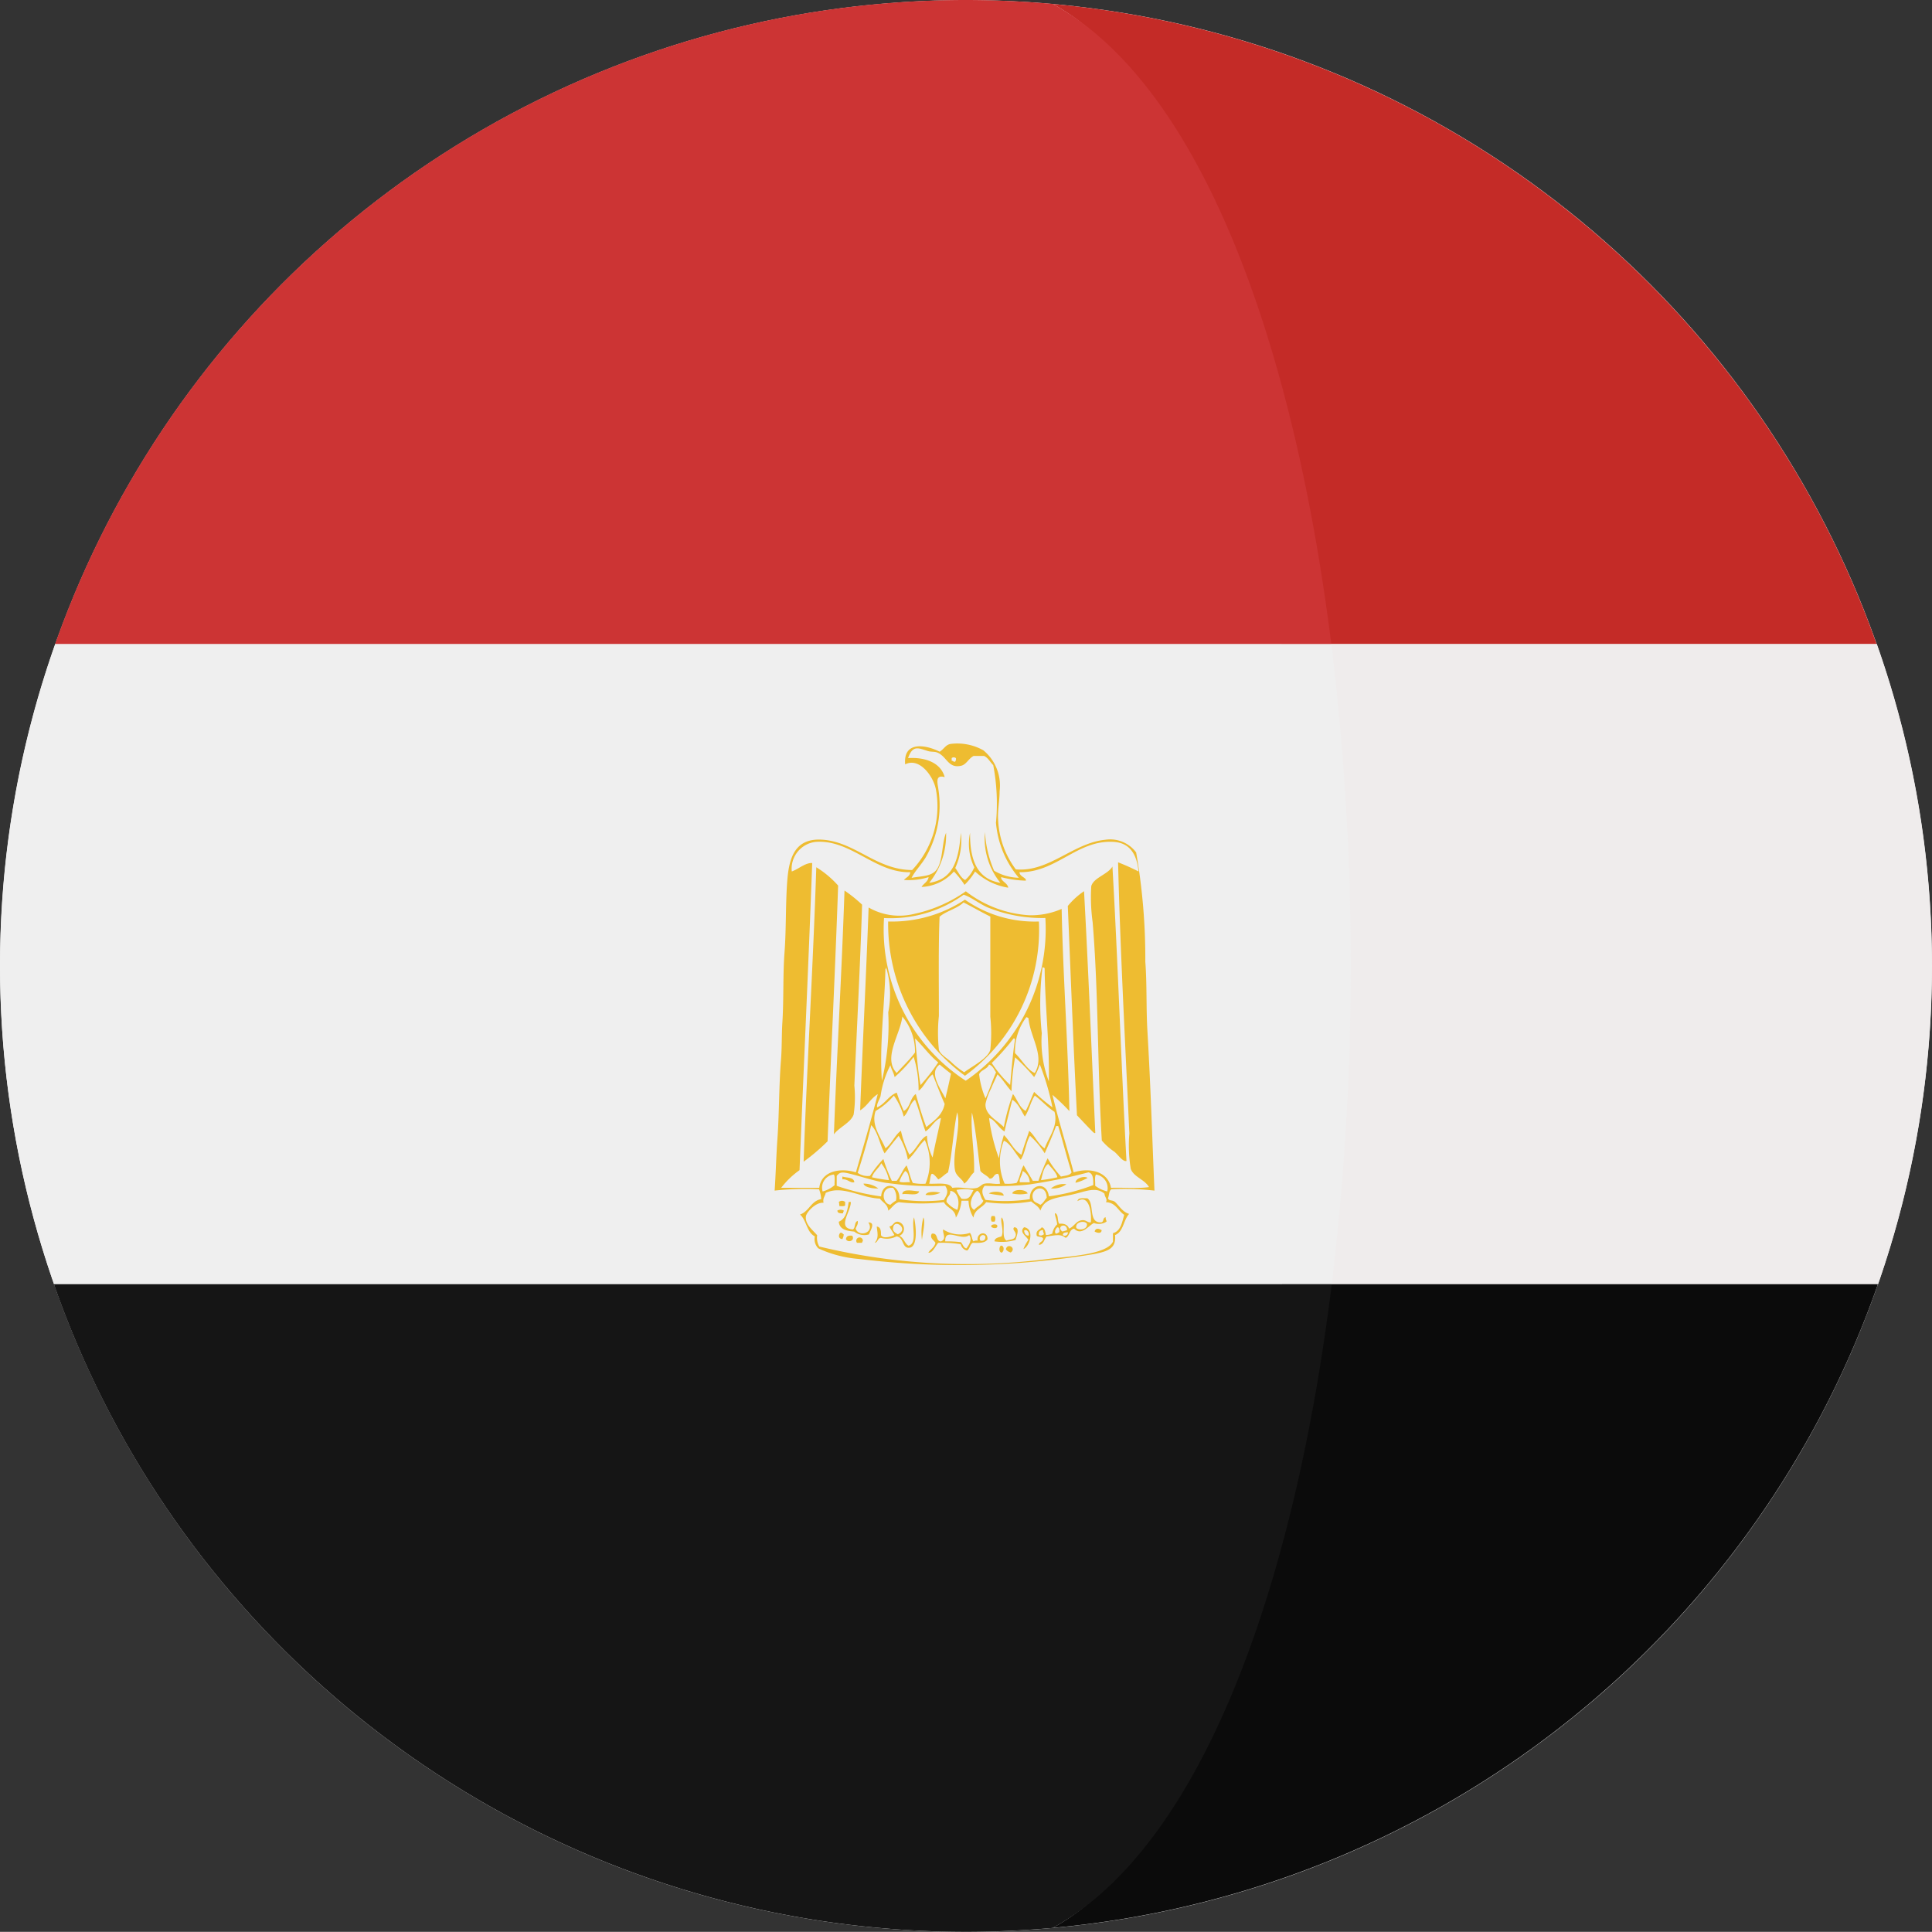 <svg id="egyptian" xmlns="http://www.w3.org/2000/svg" width="120.008" height="120" viewBox="0 0 120.008 120">
  <rect x="0" y="0" width="120.008" height="120" fill="#333333" stroke="none"/>
  <circle id="Ellipse_2" data-name="Ellipse 2" cx="59.998" cy="59.998" r="59.998" transform="translate(0.005 0.005)" fill="#fff"/>
  <path id="Path_194" data-name="Path 194" d="M351.184,157.875h-36.96a165.883,165.883,0,0,1,.031,39.773H351.27a60.058,60.058,0,0,0-.079-39.773Z" transform="translate(-234.611 -117.879)" fill="#efecec"/>
  <path id="Path_195" data-name="Path 195" d="M272.328,40.721h36.96a.411.411,0,0,0-.019-.053A60.033,60.033,0,0,0,258.115.972C267.3,6.007,269.981,21.955,272.328,40.721Z" transform="translate(-192.725 -0.725)" fill="#c42b27"/>
  <path id="Path_196" data-name="Path 196" d="M258.115,354.855a60.038,60.038,0,0,0,51.2-39.814c.019-.058.036-.115.058-.17H272.361C270.031,333.737,267.336,349.8,258.115,354.855Z" transform="translate(-192.725 -235.102)" fill="#0b0b0b"/>
  <path id="Path_197" data-name="Path 197" d="M0,177.881a59.914,59.914,0,0,0,3.36,19.766H82.723a165.906,165.906,0,0,0-.029-39.773H3.43A59.875,59.875,0,0,0,0,177.881Z" transform="translate(0 -117.879)" fill="#efefef"/>
  <path id="Path_198" data-name="Path 198" d="M13.552,39.943,13.533,40H92.8C90.448,21.23,84.676,5.28,75.494.24,73.718.089,71.92,0,70.094,0A60,60,0,0,0,13.554,39.937Z" transform="translate(-10.106 0)" fill="#cc3434"/>
  <path id="Path_199" data-name="Path 199" d="M92.594,314.871H13.219c.019.055.038.113.058.17A60.017,60.017,0,0,0,69.869,355.1c1.817,0,3.614-.089,5.39-.24C84.482,349.8,90.264,333.737,92.594,314.871Z" transform="translate(-9.871 -235.102)" fill="#151515"/>
  <g id="Group_251" data-name="Group 251" transform="translate(48.12 46.187)">
    <path id="Path_200" data-name="Path 200" d="M213.542,210.018a16.227,16.227,0,0,0-2.669-.086c-.166.1-.144.382-.218.571.086.175.262.079.439.218.274.262.461.617.876.744-.358.374-.348,1.111-.876,1.315.089.859-.48,1.013-1.315,1.181a51.427,51.427,0,0,1-14.616.3,7.3,7.3,0,0,1-2.5-.655.816.816,0,0,1-.218-.746c-.506-.252-.514-1.006-.919-1.356.566-.192.674-.84,1.315-.96a1.961,1.961,0,0,0-.134-.612,17.554,17.554,0,0,0-2.758.086c.07-.979.094-2.09.175-3.238.11-1.534.094-3.331.218-4.858.065-.778.038-1.584.089-2.364.091-1.478.026-2.947.132-4.334.113-1.5.06-3.091.175-4.5.118-1.466.521-2.64,2.232-2.5,2.028.168,3.3,1.867,5.52,1.882a5.76,5.76,0,0,0,1.488-4.944c-.132-.852-1.034-2.086-1.92-1.62-.132-1.44,1.238-1.246,2.143-.787.276-.173.358-.415.658-.48a3.293,3.293,0,0,1,2.057.394,2.834,2.834,0,0,1,1.008,2.539c0,.612-.139,1.222-.089,1.836a5.52,5.52,0,0,0,1.094,3.019c2.054.19,3.564-1.642,5.556-1.838a2.011,2.011,0,0,1,1.92.787,38.224,38.224,0,0,1,.569,6.782c.108,1.414.046,2.88.132,4.334C213.3,203.391,213.4,206.667,213.542,210.018Zm-9.84-22.886a12.761,12.761,0,0,0-.175-3.545c-.194-.185-.307-.451-.571-.569h-.648c-.329.175-.449.54-.787.612-.809.173-.874-.6-1.488-.83-.158-.062-.374-.026-.571-.089-.586-.18-.934-.389-1.224.439,1.07-.062,2.028.283,2.275,1.183-.612-.17-.442.379-.394.742a6.5,6.5,0,0,1-.787,4.246c-.29.48-.665.84-.876,1.27.636-.118,1.2-.082,1.531-.48.43-.535.336-1.68.612-2.318a4.731,4.731,0,0,1-1.049,3.106c1.56-.221,1.831-1.522,1.968-3.106a4.128,4.128,0,0,1-.35,2.186c.2.252.317.59.614.746a2.133,2.133,0,0,0,.569-.787,3.329,3.329,0,0,1-.262-2.146c-.019,1.68.442,2.88,1.884,3.106a4.356,4.356,0,0,1-.96-3.151,7.077,7.077,0,0,0,.569,2.4,3.12,3.12,0,0,0,1.534.439,6.087,6.087,0,0,1-1.421-3.454Zm-2.755-3.982v.175c.106-.017.094.082.216.046a.269.269,0,0,0,.046-.218.216.216,0,0,0-.269,0Zm-8.446,5.206a1.68,1.68,0,0,0-1.488,1.838c.422-.146.828-.542,1.27-.526-.24,6.586-.526,12.576-.787,19.08a5.187,5.187,0,0,0-1.138,1.094h2.364c.125-1.044,1.3-1.258,2.275-.96.463-1.606.936-3.2,1.358-4.858-.434.266-.658.744-1.094,1.008.158-4.212.37-8.309.526-12.6a3.84,3.84,0,0,0,2.844.394,8.733,8.733,0,0,0,3.194-1.4,7.143,7.143,0,0,0,3.938,1.488,4.762,4.762,0,0,0,2.014-.394c.091,4.291.4,8.486.48,12.559a12.292,12.292,0,0,0-1.049-1.008c.386,1.656.89,3.194,1.313,4.814,1.02-.322,2.146-.043,2.321.96.77-.029,1.661.058,2.362-.046-.276-.48-.96-.629-1.135-1.138a8.849,8.849,0,0,1-.086-2.189c-.24-5.28-.576-11.542-.7-16.846a13.316,13.316,0,0,1,1.27.569c-.1-1.054-.535-1.774-1.531-1.838-2.266-.151-3.571,1.92-5.863,1.882,0,.278.446.341.394.526a6.659,6.659,0,0,1-1.531-.218c-.043.24.4.353.437.655a3.905,3.905,0,0,1-2.057-1.006,4.054,4.054,0,0,1-.658.83,5.206,5.206,0,0,0-.658-.83,2.854,2.854,0,0,1-2.011.96c.127-.221.391-.307.437-.612a3.966,3.966,0,0,1-1.531.175c.134-.158.367-.218.394-.48-2.186.055-3.7-2.049-5.878-1.882Zm4.243,4.728a11.213,11.213,0,0,0,5.076,10.109,11.417,11.417,0,0,0,4.946-10.109,9.021,9.021,0,0,1-3.588-.658c-.538-.24-1.056-.658-1.488-.787a7.772,7.772,0,0,1-4.954,1.447Zm.086,3.194c-.041,2.126-.382,4.721-.218,6.914a14.88,14.88,0,0,0,.394-4.243,5.76,5.76,0,0,0-.132-2.8.206.206,0,0,1-.048.13Zm9.715,3.938a6.987,6.987,0,0,0,.437,3.019c.046-2.328-.24-4.747-.262-7.046-.058,0-.06-.053-.132-.043a18,18,0,0,0-.048,4.07Zm-9.014,2.494c.377-.425.8-.806,1.138-1.272a3.384,3.384,0,0,0-.787-2.23c-.134,1.126-1.224,2.575-.355,3.5Zm7.351-1.226c.41.379.763,1.046,1.224,1.226.653-1.063-.288-2.206-.391-3.415-.058,0-.062-.058-.134-.043a3.483,3.483,0,0,0-.7,2.234Zm-5.863,1.97a12.141,12.141,0,0,0,1.092-1.4c-.545-.432-.941-1.013-1.44-1.49.105.97.168,1.985.341,2.894Zm4.421-1.358a7.4,7.4,0,0,0,1.138,1.358c.089-.948.161-1.92.3-2.8,0-.053-.012-.1-.086-.089a15,15,0,0,1-1.363,1.534Zm-6.038.876c-.053-.281-.2-.468-.262-.742a6,6,0,0,0-.612,1.92c-.07.24-.24.444-.218.7.5-.216.708-.72,1.224-.919a10.87,10.87,0,0,0,.437,1.138c.406-.194.386-.809.746-1.051.2.706.406,1.4.655,2.057.466-.394,1-.72,1.138-1.44-.262-.6-.5-1.217-.744-1.836-.355.24-.581.85-.876,1.008a6.764,6.764,0,0,0-.307-2.1,8.075,8.075,0,0,1-1.188,1.265Zm7.265.876c-.319-.324-.538-.744-.876-1.049-.125.288-.274.571-.394.876a3.784,3.784,0,0,0-.35.96c-.034.686.72,1.008,1.138,1.44a12.542,12.542,0,0,1,.569-2.057c.271.343.394.833.787,1.051.2-.367.343-.8.526-1.183a11.677,11.677,0,0,0,1.138.96,15.356,15.356,0,0,0-.787-2.669,3.446,3.446,0,0,1-.35.787,11.726,11.726,0,0,0-1.183-1.224,13.918,13.918,0,0,0-.223,2.107Zm-4.464-1.661c-.72.5.077,1.529.35,2.1.125-.5.24-1.018.35-1.534-.247-.182-.48-.374-.708-.569Zm2.45.612a5.252,5.252,0,0,0,.394,1.49c.24-.516.425-1.092.655-1.62-.125-.18-.2-.41-.437-.48-.113.3-.5.321-.619.61Zm-5.294,1.313a4.464,4.464,0,0,1-1.138.96c-.3.883.326,1.632.612,2.318.4-.288.569-.806.96-1.092a6.612,6.612,0,0,0,.526,1.488c.43-.3.674-1.013,1.092-1.181a3.3,3.3,0,0,0,.35,1.356c.156-.838.355-1.63.523-2.453-.353.072-.612.612-.96.833-.24-.634-.4-1.349-.655-1.97-.343.24-.391.778-.7,1.051a4.081,4.081,0,0,0-.617-1.313Zm8.138,1.315c-.24-.362-.4-.826-.787-1.051-.158.658-.336,1.3-.48,1.97-.365-.209-.61-.763-.96-.833a11.391,11.391,0,0,0,.612,2.494,8.055,8.055,0,0,1,.307-1.44c.394.379.6.946,1.092,1.224.137-.521.324-.989.48-1.488.37.317.545.826.96,1.092.24-.7.859-1.358.612-2.273-.454-.288-.794-.694-1.224-1.008-.262.384-.355.931-.619,1.3Zm-4.769,3.456c-.226.125-.384.319-.614.439-.094-.108-.362-.466-.437-.307s-.067.4-.132.571c.418.038,1.243-.122,1.44.262.593-.082,1.07.11,1.531,0,.173-.043.307-.24.48-.262.326-.065.643.058.96,0-.06-.19-.014-.48-.134-.612-.288,0-.24.314-.523.3-.149-.2-.42-.281-.571-.48-.166-1.217-.271-2.5-.523-3.631-.1,1.2.178,2.417.13,3.72-.24.2-.348.528-.612.7-.1-.293-.5-.442-.571-.83-.19-1.07.4-2.726.134-3.6-.242,1.186-.3,2.563-.564,3.722Zm-5.6.046a1.078,1.078,0,0,0,.744.175,7.07,7.07,0,0,1,.83-1.049,10.179,10.179,0,0,0,.528,1.356h.3c.24-.288.37-.682.612-.96.154.343.228.766.391,1.092a2.988,2.988,0,0,0,.787.046,3.391,3.391,0,0,0-.043-2.712c-.4.358-.638.878-1.051,1.224a4.415,4.415,0,0,0-.571-1.488c-.3.348-.578.72-.874,1.092-.312-.55-.4-1.325-.833-1.752-.238,1.03-.535,2-.845,2.974Zm11.6-1.224a5.041,5.041,0,0,0-.919-1.092c-.257.427-.3,1.075-.571,1.488-.336-.379-.641-1.02-1.049-1.183a3.454,3.454,0,0,0,.046,2.669,2.639,2.639,0,0,0,.744-.046c.2-.307.24-.785.437-1.092.185.326.384.636.569.96h.35a13.877,13.877,0,0,1,.571-1.4,6.418,6.418,0,0,0,.83,1.138c.24-.062.554-.06.658-.262-.3-.943-.545-1.934-.83-2.88h-.132c-.218.586-.461,1.145-.71,1.7ZM196,209.192a9,9,0,0,0,1.051.175,2.453,2.453,0,0,0-.48-1.049c-.156.326-.466.5-.578.869Zm10.5.173a8.183,8.183,0,0,0,1.008-.175c-.034-.264-.374-.586-.569-.83-.283.2-.341.629-.444,1Zm-8.8.089c.144.089.444.024.658.046-.084-.254-.067-.6-.3-.7a2.2,2.2,0,0,0-.36.653Zm7.483.046h.612a.821.821,0,0,0-.439-.7c-.014.257-.24.5-.175.694Zm4.246-.614a32.965,32.965,0,0,1-3.631.746,18.158,18.158,0,0,1-2.8.086c-.257.278-.125.6.046.876a10.167,10.167,0,0,0,2.758-.046c-.048-.929,1.054-1.159,1.181-.175a11.666,11.666,0,0,0,2.758-.7c0-.375,0-.739-.314-.792Zm-12.516.658c-.751-.108-1.764-.463-2.453-.612-.391-.086-.506-.014-.655.175v.614a14.4,14.4,0,0,0,2.758.658c.082-.989,1.2-.8,1.135.175a10.254,10.254,0,0,0,2.76.046c.194-.307.322-.533.086-.876a20.191,20.191,0,0,1-3.636-.185Zm-3.982.526a1.826,1.826,0,0,0,.744-.394c-.019-.214.046-.514-.046-.658a.818.818,0,0,0-.7,1.046Zm16.934-.35a2.062,2.062,0,0,0,.744.35.854.854,0,0,0-.7-1.051c-.1.151-.031.475-.05.7ZM197.138,210.9a1.827,1.827,0,0,1,.35-.262.96.96,0,0,0-.175-.787c-.766-.118-.746.957-.18,1.044Zm8.88-.3c.062.151.264.185.437.3.18-.1.264-.29.394-.437-.024-.97-1.126-.574-.833.127Zm-9.54-.086c-1.166-.038-2.34-.857-3.36-.35-.034.214-.19.3-.132.612-.494-.053-1.061.6-1.094.833-.067.5.427.859.7,1.183a1.077,1.077,0,0,0,.132.7,39.269,39.269,0,0,0,14.4.746c1.344-.149,3.485-.288,3.84-1.051v-.526c.48-.127.562-.66.7-1.138-.389-.254-.521-.763-1.138-.787.122-.175-.086-.336-.086-.526-.545-.463-1.2-.125-1.968.043-1.061.24-1.754.24-2.016,1.008-.108-.271-.37-.389-.569-.571a9.092,9.092,0,0,1-2.8.046c-.228.355-.72.439-.787.96a2.186,2.186,0,0,1-.307-1.051h-.437a2.371,2.371,0,0,1-.35,1.051c-.036-.533-.554-.581-.742-.96a12.21,12.21,0,0,1-2.8,0c-.3.094-.427.358-.655.526-.034-.4-.35-.5-.526-.754Zm4.771-.526a1.853,1.853,0,0,0,.307.528c.533.108.581-.264.744-.528a2.623,2.623,0,0,0-1.054-.01Zm-.612.746a1.663,1.663,0,0,0,.658.48c.17-.454.053-1.126-.439-1.183.034.341-.259.35-.228.7Zm1.882-.7c-.271.2-.614.924-.175,1.183.166-.216.463-.3.571-.571-.19-.161-.149-.538-.4-.622Z" transform="translate(-189.952 -182.249)" fill="#eebc31"/>
    <path id="Path_201" data-name="Path 201" d="M198.528,229.669a12.884,12.884,0,0,1-1.488,1.267c.206-5.974.588-12.11.787-18.29a6.045,6.045,0,0,1,1.356,1.138C199,219.128,198.746,224.024,198.528,229.669Z" transform="translate(-195.242 -204.963)" fill="#eebc31"/>
    <path id="Path_202" data-name="Path 202" d="M269.588,230.769c-.24.048-.494-.36-.744-.571a3.765,3.765,0,0,1-.787-.7c-.276-4.507-.209-9.264-.571-13.565a11.422,11.422,0,0,1-.086-2.232c.137-.533,1.042-.737,1.315-1.224C269.036,217.97,269.264,224.858,269.588,230.769Z" transform="translate(-247.736 -204.839)" fill="#eebc31"/>
    <path id="Path_203" data-name="Path 203" d="M205.12,218.352a8.882,8.882,0,0,1,1.092.876c-.106,3.518-.326,7.728-.48,11.244a7.2,7.2,0,0,1-.046,1.8c-.185.509-.9.782-1.224,1.224C204.654,228.4,204.952,223.346,205.12,218.352Z" transform="translate(-200.783 -209.222)" fill="#eebc31"/>
    <path id="Path_204" data-name="Path 204" d="M263.523,233.521c-.058.06-.18-.094-.262-.175-.259-.257-.619-.65-.876-.919-.221-4.279-.391-8.746-.569-13a4.686,4.686,0,0,1,1.008-.919C263.079,223.115,263.3,228.582,263.523,233.521Z" transform="translate(-243.608 -209.338)" fill="#eebc31"/>
    <path id="Path_205" data-name="Path 205" d="M227.129,221.948a11.215,11.215,0,0,1-4.594,9.583,11.717,11.717,0,0,1-4.771-9.583,8.232,8.232,0,0,0,4.771-1.356,7.55,7.55,0,0,0,4.594,1.356Zm-6.17-.307c-.077,1.793-.043,4.2-.043,6.17a9.937,9.937,0,0,0,0,2.1c.077.281.514.542.744.744a5,5,0,0,0,.83.658c.427-.336,1.469-.847,1.62-1.4a9.9,9.9,0,0,0,0-2.057v-6.216c-.569-.278-1.1-.59-1.663-.876-.4.391-1.056.521-1.476.878Z" transform="translate(-210.716 -210.895)" fill="#eebc31"/>
    <path id="Path_206" data-name="Path 206" d="M206.542,288.477c.274.091.706.022.744.35-.24.086-.418-.216-.744-.175Z" transform="translate(-202.337 -261.582)" fill="#eebc31"/>
    <path id="Path_207" data-name="Path 207" d="M264.46,288.653a2.934,2.934,0,0,1-.744.3C263.709,288.653,264.3,288.507,264.46,288.653Z" transform="translate(-245.027 -261.671)" fill="#eebc31"/>
    <path id="Path_208" data-name="Path 208" d="M211.725,290.208a1.5,1.5,0,0,1,.919.3C212.356,290.525,211.783,290.453,211.725,290.208Z" transform="translate(-206.207 -262.873)" fill="#eebc31"/>
    <path id="Path_209" data-name="Path 209" d="M258.628,290.308a1.44,1.44,0,0,1-.96.259,1.246,1.246,0,0,1,.96-.259Z" transform="translate(-240.506 -262.935)" fill="#eebc31"/>
    <path id="Path_210" data-name="Path 210" d="M249.126,292a2.178,2.178,0,0,1-.96,0C248.247,291.7,249.028,291.728,249.126,292Z" transform="translate(-233.411 -264.053)" fill="#eebc31"/>
    <path id="Path_211" data-name="Path 211" d="M222.275,291.926c-.086.324-.7.118-1.051.175C221.25,291.708,221.982,291.926,222.275,291.926Z" transform="translate(-213.299 -264.112)" fill="#eebc31"/>
    <path id="Path_212" data-name="Path 212" d="M227.836,292.287a1.663,1.663,0,0,1-.919.13C227,292.181,227.579,292.208,227.836,292.287Z" transform="translate(-217.545 -264.383)" fill="#eebc31"/>
    <path id="Path_213" data-name="Path 213" d="M243.387,292.442a9.111,9.111,0,0,1-.919-.132C242.634,292.15,243.387,292.135,243.387,292.442Z" transform="translate(-229.162 -264.359)" fill="#eebc31"/>
    <path id="Path_214" data-name="Path 214" d="M258.151,295.308c.2,0,.091-.319.3-.307-.031.134.046.158.043.262a.864.864,0,0,1-.787.086c-.343.182-.77.814-1.224.351-.314.053-.269.461-.526.571-.35-.276-.65-.139-1.183-.089-.158.18-.17.5-.48.526.019-.2.259-.178.262-.391-.048-.142-.3-.082-.394-.175-.082-.36.2-.358.307-.526.2.048.216.278.262.48a1,1,0,0,0,.394-.089,1.034,1.034,0,0,1,.3-.569c0-.24-.158-.571-.132-.7.24.058.13.48.262.658.336-.031.535.077.612.3.341-.13.442-.526.876-.523.19,0,.293.166.48.132.053-.581-.1-1.774-.83-1.315.034-.24.358-.17.612-.175C257.774,294.134,257.332,295.348,258.151,295.308Zm-1.534.35c.2.18.72.084.658-.262C257.147,295.176,256.531,295.269,256.617,295.658Zm-.874.218a1.593,1.593,0,0,0,.3-.086c0-.5-.7-.252-.3.086Zm-.394.132c.108,0,.134-.067.218-.089,0-.142.019-.307-.132-.3-.082.077-.209.252-.089.394Zm-1.051.089c.134.06.2.019.307-.046,0-.1-.077-.13-.046-.262-.182.01-.293.079-.264.307Zm1.488,0a.19.19,0,0,0,.307-.178c-.146.024-.31.01-.31.178Z" transform="translate(-237.882 -265.568)" fill="#eebc31"/>
    <path id="Path_215" data-name="Path 215" d="M206.07,294.492v.218c-.062.067-.223.038-.35.046-.036-.156,0-.108-.043-.262a.31.31,0,0,1,.394,0Z" transform="translate(-201.693 -266.02)" fill="#eebc31"/>
    <path id="Path_216" data-name="Path 216" d="M205.721,296.629c0,.077-.053.094-.046.175-.178,0-.343,0-.35-.175A.415.415,0,0,1,205.721,296.629Z" transform="translate(-201.43 -267.622)" fill="#eebc31"/>
    <path id="Path_217" data-name="Path 217" d="M243.018,298.155h.175a.341.341,0,0,1,0,.35h-.175a.341.341,0,0,1,0-.35Z" transform="translate(-229.535 -268.809)" fill="#eebc31"/>
    <path id="Path_218" data-name="Path 218" d="M216.927,298.495c.134.571.24,1.8-.262,1.882s-.35-.665-.83-.7a1.3,1.3,0,0,1-.96.089c-.218.014-.182.283-.394.307.281-.29.163-.66.132-1.008.24.026.269.257.262.528.125.264.653.086.83,0-.094-.185-.214-.343-.307-.528.269-.07.269-.319.526-.3a.456.456,0,0,1,.086.876c.288.108.322.466.571.612C217.167,300.122,216.744,299,216.927,298.495Zm-1.31.7c0,.166.144.262.3.35.749-.331-.266-1.054-.293-.35Z" transform="translate(-208.272 -269.063)" fill="#eebc31"/>
    <path id="Path_219" data-name="Path 219" d="M225.991,298.495c.142.3-.05.991-.089,1.4A3.633,3.633,0,0,1,225.991,298.495Z" transform="translate(-216.753 -269.063)" fill="#eebc31"/>
    <path id="Path_220" data-name="Path 220" d="M244.287,298.495c.293.29-.053,1.219.3,1.44.3-.089.5-.048.571-.3s-.254-.362-.086-.526c.391.019.132.569.086.787a2.993,2.993,0,0,1-1.315.086c.024-.223.259-.24.439-.307C244.453,299.3,244.191,298.8,244.287,298.495Z" transform="translate(-230.192 -269.063)" fill="#eebc31"/>
    <path id="Path_221" data-name="Path 221" d="M243.408,300.292c.026.257-.53.108-.35-.046C243.123,300.189,243.406,300.158,243.408,300.292Z" transform="translate(-229.577 -270.332)" fill="#eebc31"/>
    <path id="Path_222" data-name="Path 222" d="M250.71,302.269a2.377,2.377,0,0,1,.307-.571c-.122-.24-.6-.48-.264-.787C251.425,301.012,251.108,302.109,250.71,302.269Zm.043-1.14c.022.168.091.29.264.307.106-.13-.094-.454-.264-.312Z" transform="translate(-235.259 -270.867)" fill="#eebc31"/>
    <path id="Path_223" data-name="Path 223" d="M268.821,301.372c0,.257-.312.17-.437.086C268.451,301.214,268.674,301.286,268.821,301.372Z" transform="translate(-248.512 -271.151)" fill="#eebc31"/>
    <path id="Path_224" data-name="Path 224" d="M228.529,301.434a1.946,1.946,0,0,0,1.661.218c.127.122.115.384.221.526a.372.372,0,0,1,.262-.046c-.091-.521.634-.648.612-.086-.134.24-.526.24-.919.221-.18.1-.18.374-.35.48a.514.514,0,0,1-.394-.391,6.88,6.88,0,0,0-1.4-.086c-.175.206-.346.636-.612.612.127-.223.377-.322.439-.612-.082-.166-.386-.3-.221-.571.42-.067.216.48.569.48C228.766,302.027,228.48,301.676,228.529,301.434Zm.132.744a7.354,7.354,0,0,1,.96.046c.137.11.154.341.35.394.144-.19.391-.55.175-.83C229.666,302.185,228.613,301.268,228.661,302.178Zm2.186-.046c.228.038.312-.067.307-.262-.168-.223-.463.036-.307.262Z" transform="translate(-218.065 -271.255)" fill="#eebc31"/>
    <path id="Path_225" data-name="Path 225" d="M205.787,302.27c.139-.036.134.067.218.089a.72.72,0,0,1-.086.3C205.665,302.63,205.665,302.41,205.787,302.27Z" transform="translate(-201.715 -271.876)" fill="#eebc31"/>
    <path id="Path_226" data-name="Path 226" d="M207.8,302.962c.185.3-.262.466-.394.218C207.419,302.994,207.558,302.926,207.8,302.962Z" transform="translate(-202.979 -272.39)" fill="#eebc31"/>
    <path id="Path_227" data-name="Path 227" d="M210.384,303.644c-.043,0-.036.053-.046.089h-.314A.205.205,0,1,1,210.384,303.644Z" transform="translate(-204.91 -272.721)" fill="#eebc31"/>
    <path id="Path_228" data-name="Path 228" d="M245.138,305.406c.24,0,.206.379.046.439C245.006,305.821,245.018,305.483,245.138,305.406Z" transform="translate(-231.088 -274.222)" fill="#eebc31"/>
    <path id="Path_229" data-name="Path 229" d="M246.924,305.934c-.127-.048-.259-.094-.3-.218C246.751,305.305,247.293,305.68,246.924,305.934Z" transform="translate(-232.262 -274.32)" fill="#eebc31"/>
    <path id="Path_230" data-name="Path 230" d="M206.29,294.7h.132c.012.6-.9,1.634.132,1.706.168-.108.077-.48.3-.526.026.24-.089.319-.132.48.2.562,1.2.24.787-.391.48,0,.106.53.043.744a1.006,1.006,0,0,1-.919-.175c-.48-.038-.917-.134-.96-.612C206.115,295.746,206.211,295.23,206.29,294.7Z" transform="translate(-201.692 -266.225)" fill="#eebc31"/>
  </g>
</svg>
